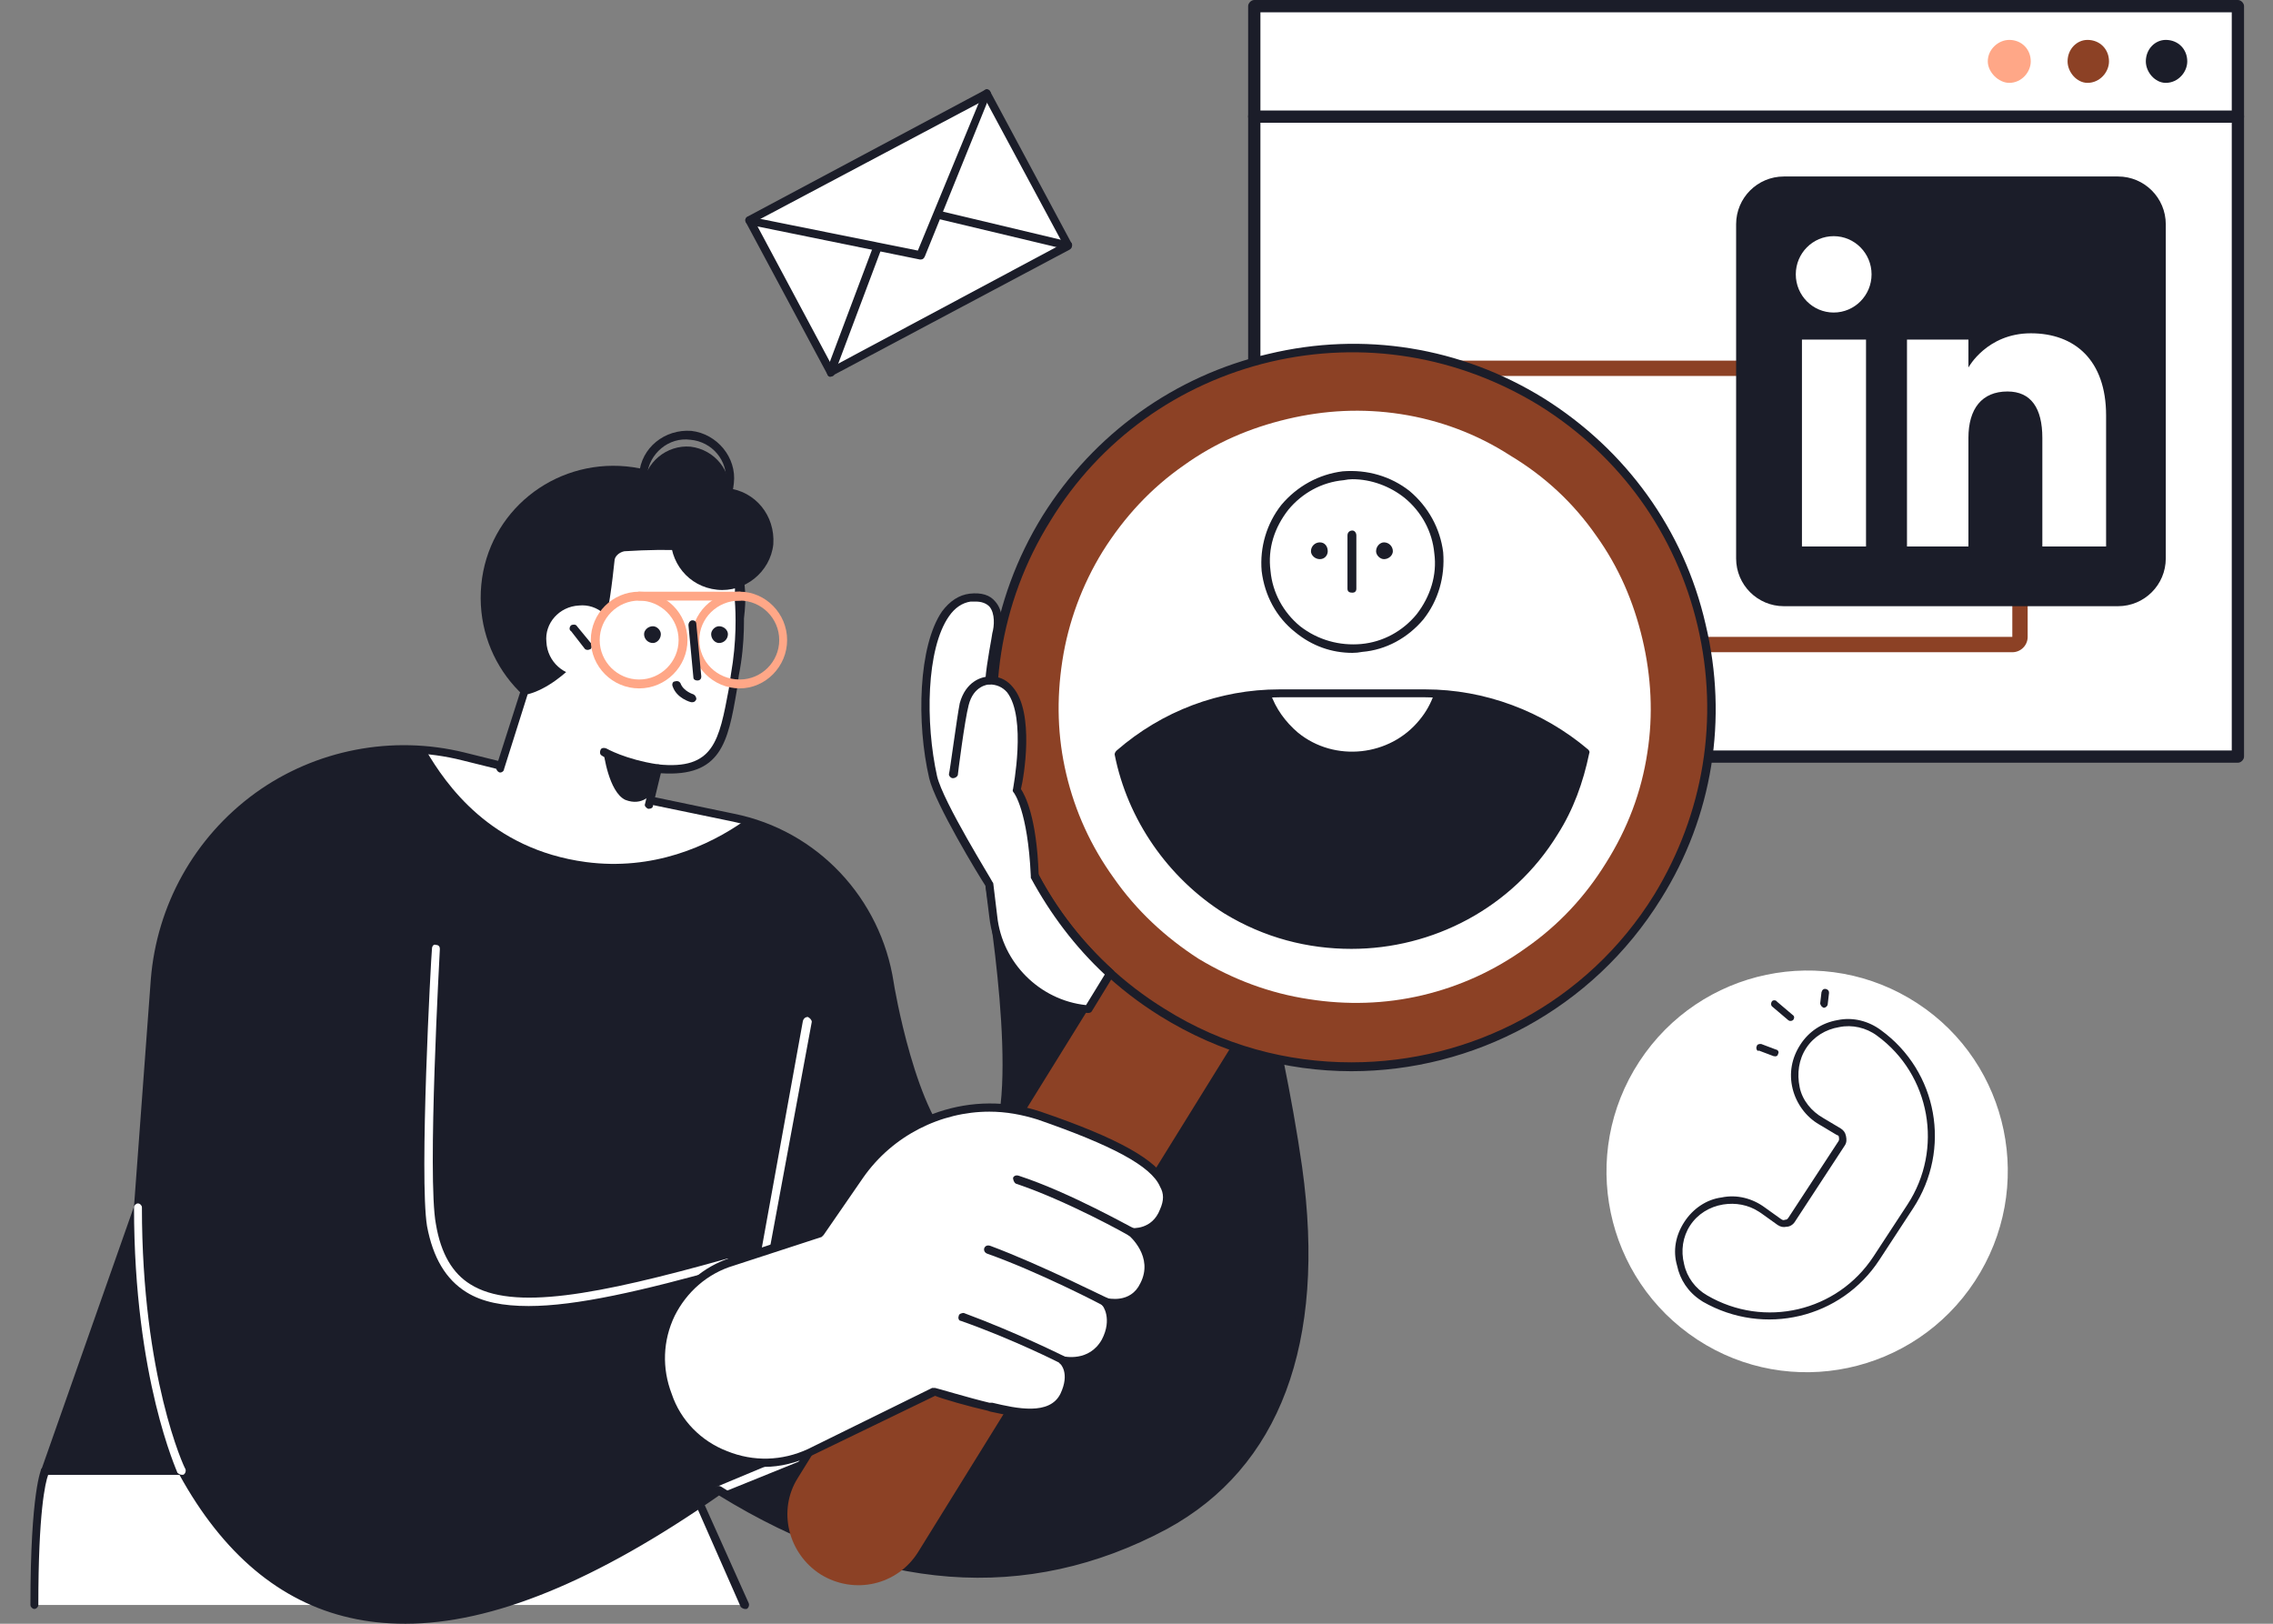 <svg width="224" height="160" viewBox="0 0 224 160" fill="none" xmlns="http://www.w3.org/2000/svg">
<rect x="0" y="0" width="224" height="160" fill="#808080" stroke="none"/>
<path d="M123.608 74.553H220.541V0.605H123.608V74.553Z" fill="white"/>
<path fill-rule="evenodd" clip-rule="evenodd" d="M220.54 75.158H123.607C123.305 75.158 123.002 74.855 123.002 74.553V0.605C123.002 0.302 123.305 0 123.607 0H220.54C220.843 0 221.146 0.302 221.146 0.605V74.553C221.146 74.855 220.843 75.158 220.54 75.158ZM124.212 73.948H219.936V1.21H124.212V73.948Z" fill="#1B1D29"/>
<path d="M220.54 12.098H123.607C123.305 12.098 123.002 11.796 123.002 11.493C123.002 11.039 123.305 10.888 123.607 10.888H220.54C220.843 10.888 221.146 11.039 221.146 11.493C221.146 11.796 220.843 12.098 220.54 12.098Z" fill="#1B1D29"/>
<path d="M211.468 6.049C211.468 7.107 212.376 8.166 213.434 8.166C214.644 8.166 215.551 7.107 215.551 6.049C215.551 4.839 214.644 3.932 213.434 3.932C212.376 3.932 211.468 4.839 211.468 6.049Z" fill="#1B1D29"/>
<path d="M195.893 6.049C195.893 7.107 196.951 8.166 198.01 8.166C199.219 8.166 200.127 7.107 200.127 6.049C200.127 4.839 199.219 3.932 198.01 3.932C196.951 3.932 195.893 4.839 195.893 6.049Z" fill="#FFA787"/>
<path d="M203.756 6.049C203.756 7.107 204.663 8.166 205.721 8.166C206.931 8.166 207.838 7.107 207.838 6.049C207.838 4.839 206.931 3.932 205.721 3.932C204.663 3.932 203.756 4.839 203.756 6.049Z" fill="#8C4125"/>
<path fill-rule="evenodd" clip-rule="evenodd" d="M139.334 62.757H198.31V37.049L139.334 37.049L139.334 62.757ZM198.31 64.269C199.145 64.269 199.823 63.592 199.823 62.757V37.049C199.823 36.214 199.145 35.537 198.31 35.537H139.334C138.498 35.537 137.821 36.214 137.821 37.049V62.757C137.821 63.592 138.498 64.269 139.334 64.269H198.31Z" fill="#8C4125"/>
<g clip-path="url(#clip0_2459_23566)">
<path fill-rule="evenodd" clip-rule="evenodd" d="M175.796 59.733H208.728C211.327 59.733 213.433 57.627 213.433 55.028V22.095C213.433 19.497 211.327 17.391 208.728 17.391H175.796C173.197 17.391 171.091 19.497 171.091 22.095V55.028C171.091 57.627 173.197 59.733 175.796 59.733Z" fill="#1B1D29"/>
<path fill-rule="evenodd" clip-rule="evenodd" d="M207.552 53.852H201.269V43.15C201.269 40.216 200.154 38.576 197.832 38.576C195.305 38.576 193.985 40.283 193.985 43.15V53.852H187.93V33.465H193.985V36.211C193.985 36.211 195.806 32.842 200.132 32.842C204.456 32.842 207.552 35.483 207.552 40.944V53.852ZM180.706 30.796C178.643 30.796 176.972 29.111 176.972 27.034C176.972 24.956 178.643 23.271 180.706 23.271C182.768 23.271 184.439 24.956 184.439 27.034C184.439 29.111 182.768 30.796 180.706 30.796ZM177.579 53.852H183.893V33.465H177.579V53.852Z" fill="white"/>
</g>
<path d="M4.458 144.93H67.458L73.389 158.152H3.389C3.389 146.875 4.458 144.93 4.458 144.93Z" fill="white"/>
<path d="M73.389 158.542C73.292 158.542 73.097 158.444 73 158.347L67.264 145.319H4.75C4.458 146.097 3.778 149.014 3.778 158.153C3.778 158.347 3.583 158.542 3.389 158.542C3.194 158.542 3 158.347 3 158.153C3 146.875 4.07 144.833 4.07 144.736C4.199 144.606 4.329 144.542 4.458 144.542H67.458C67.653 144.542 67.75 144.639 67.847 144.736L73.778 157.958C73.875 158.153 73.778 158.444 73.584 158.542C73.519 158.542 73.454 158.542 73.389 158.542Z" fill="#1B1D29"/>
<path d="M127.832 115.083C125.888 101.278 121.124 83.777 121.124 83.777L97.499 87.083C97.499 87.083 101.971 113.139 96.332 114.111C90.693 115.083 87.68 96.903 87.68 96.903C86.513 88.93 80.582 82.222 72.318 80.569L58.221 77.653L45.679 74.541C30.901 70.847 16.416 81.347 15.249 96.611L13.596 118.972L4.457 144.93H17.873C31.679 170.111 55.693 157.472 70.762 146.875C88.846 158.056 103.332 156.403 114.804 150.278C126.277 144.055 130.165 131.319 127.832 115.083Z" fill="#1B1D29"/>
<path d="M72.319 80.569L58.222 77.652L45.681 74.541C44.449 74.217 43.218 74.022 41.986 73.957C43.931 77.263 48.306 83.68 57.736 84.944C64.347 85.819 69.792 83.388 73.389 80.86C73.065 80.731 72.708 80.633 72.319 80.569Z" fill="white"/>
<path d="M70.764 147.264C70.667 147.264 70.473 147.167 70.473 146.972C70.376 146.778 70.473 146.583 70.667 146.486L78.348 143.278C78.542 143.181 78.737 143.278 78.834 143.472C78.931 143.667 78.834 143.958 78.639 144.056L70.959 147.167C70.894 147.232 70.829 147.264 70.764 147.264Z" fill="white"/>
<path fill-rule="evenodd" clip-rule="evenodd" d="M39.945 160C38 160 36.185 159.805 34.5 159.416C27.597 157.861 21.959 153.097 17.681 145.319H4.458C4.329 145.319 4.231 145.287 4.166 145.222C4.037 145.092 4.005 144.963 4.07 144.833L13.208 118.875L14.861 96.513C15.444 89.222 19.139 82.513 25.167 78.138C31.097 73.861 38.681 72.402 45.778 74.152L58.319 77.263L72.319 80.18C80.583 81.833 86.806 88.541 88.07 96.805C88.07 96.902 90.306 110.319 94.486 113.236C95.07 113.689 95.653 113.851 96.236 113.722C96.69 113.657 97.079 113.398 97.403 112.944C100.709 108.277 97.111 87.374 97.111 87.18C97.046 87.05 97.046 86.953 97.111 86.888C97.176 86.759 97.273 86.694 97.403 86.694L121.125 83.388C121.32 83.388 121.514 83.486 121.514 83.68C121.611 83.874 126.375 101.277 128.32 114.986C130.75 132.389 126.083 144.639 115 150.666C101.194 158.055 86.32 156.889 70.861 147.361C58.708 155.819 48.5 160 39.945 160ZM5.042 144.541H17.875C18.069 144.541 18.199 144.606 18.264 144.736C22.444 152.416 27.986 157.083 34.597 158.639C44.125 160.875 55.889 156.889 70.57 146.486C70.667 146.389 70.861 146.389 71.056 146.486C86.32 156.111 101 157.18 114.611 149.889C125.403 144.152 129.875 132.097 127.445 115.18C125.695 102.541 121.514 86.791 120.833 84.263L97.986 87.472C98.472 90.486 101.292 108.763 98.083 113.43C97.63 114.078 97.079 114.435 96.431 114.5C95.588 114.629 94.778 114.435 94 113.916C89.722 110.805 87.389 97.972 87.292 96.999C87.292 96.999 87.292 96.967 87.292 96.902C86.125 89.027 80.097 82.611 72.222 80.958L58.125 78.041L45.583 74.93C38.681 73.18 31.389 74.638 25.653 78.819C19.819 82.999 16.222 89.513 15.639 96.611L13.986 119.069C13.986 119.069 13.986 119.101 13.986 119.166L5.042 144.541Z" fill="#1B1D29"/>
<path d="M52.097 128.694C49.57 128.694 47.528 128.305 45.972 127.333C43.931 126.069 42.667 123.93 42.083 120.819C41.306 116.055 42.472 94.374 42.569 93.499C42.569 93.208 42.764 93.013 42.959 93.111C43.25 93.111 43.347 93.305 43.347 93.499C43.347 93.694 42.084 116.055 42.959 120.625C43.445 123.541 44.611 125.486 46.361 126.555C50.542 129.18 58.806 127.625 71.639 124.027C71.834 124.027 72.028 124.125 72.125 124.319C72.125 124.514 72.028 124.805 71.833 124.805C63.181 127.236 56.764 128.694 52.097 128.694Z" fill="white"/>
<path d="M75.43 123.639C75.43 123.639 75.398 123.639 75.333 123.639C75.138 123.541 74.944 123.347 75.041 123.153L79.125 100.597C79.222 100.305 79.416 100.208 79.611 100.208C79.805 100.305 79.999 100.5 79.999 100.694L75.819 123.25C75.819 123.444 75.625 123.639 75.43 123.639Z" fill="white"/>
<path d="M47.43 57.624C46.75 64.819 51.903 71.138 59.097 71.916C66.292 72.597 72.611 67.347 73.389 60.249C74.07 53.055 68.82 46.638 61.722 45.958C54.528 45.277 48.111 50.43 47.43 57.624Z" fill="#1B1D29"/>
<path d="M51.709 68.124C55.403 67.347 58.903 62.291 59 61.999C59.584 60.444 59.972 57.041 60.167 55.291C60.167 54.513 60.75 54.027 61.528 53.93C63.958 53.735 69.306 53.541 71.153 54.513C72.514 55.291 72.903 57.235 72.806 58.499C72.806 59.18 73.195 62.291 72.417 66.472C71.347 72.499 71.25 76.388 64.834 75.708L63.472 81.152L48.5 78.333L51.709 68.124Z" fill="white"/>
<path d="M63.958 79.694C63.958 79.694 63.926 79.694 63.861 79.694C63.667 79.597 63.472 79.402 63.569 79.208L64.444 75.611C64.444 75.416 64.639 75.319 64.834 75.319C70.375 75.902 70.861 72.986 71.833 67.833C71.898 67.379 71.963 66.925 72.028 66.472C72.611 63.166 72.514 60.444 72.417 59.18C72.417 58.856 72.417 58.629 72.417 58.499C72.514 57.43 72.125 55.486 70.958 54.902C69.792 54.222 66.194 54.027 61.528 54.319C61.041 54.416 60.555 54.805 60.555 55.291C60.361 57.138 59.972 60.541 59.389 62.097C59.292 62.388 55.792 67.444 52 68.416L49.667 75.805C49.667 75.999 49.375 76.194 49.181 76.097C48.986 76 48.889 75.805 48.889 75.611L51.319 68.027C51.319 67.833 51.417 67.736 51.611 67.736C55.014 66.958 58.417 62.194 58.708 61.805C59.194 60.347 59.583 57.041 59.68 55.194C59.778 54.319 60.556 53.541 61.431 53.541C64.347 53.347 69.5 53.152 71.347 54.124C72.805 54.902 73.292 56.944 73.292 58.499C73.292 58.629 73.292 58.856 73.292 59.18C73.292 60.444 73.486 63.166 72.805 66.569C72.741 67.088 72.676 67.574 72.611 68.027C71.736 73.18 71.056 76.583 65.125 76.194L64.347 79.402C64.347 79.597 64.153 79.694 63.958 79.694Z" fill="#1B1D29"/>
<path d="M64.834 76.097C64.834 76.097 64.801 76.097 64.737 76.097C61.334 75.61 59.389 74.541 59.292 74.444C59.098 74.346 59.097 74.055 59.195 73.86C59.292 73.666 59.584 73.666 59.778 73.763C59.778 73.763 61.626 74.832 64.834 75.319C65.126 75.319 65.223 75.513 65.223 75.805C65.223 75.999 65.028 76.097 64.834 76.097Z" fill="#1B1D29"/>
<path d="M64.25 78.138C64.25 78.138 63.375 79.499 61.625 78.819C59.972 78.041 59.486 74.152 59.486 74.152L64.834 75.708L64.25 78.138Z" fill="#1B1D29"/>
<path d="M53.847 63.263C53.945 65.207 55.598 66.666 57.445 66.569C59.389 66.374 60.847 64.721 60.653 62.874C60.556 60.93 58.903 59.471 57.056 59.666C55.112 59.763 53.653 61.416 53.847 63.263Z" fill="white"/>
<path d="M57.932 64.04C57.802 64.04 57.705 64.008 57.64 63.943L56.279 62.193C56.084 62.096 56.084 61.804 56.279 61.61C56.473 61.513 56.765 61.513 56.862 61.707L58.223 63.36C58.417 63.554 58.32 63.846 58.223 63.943C58.093 64.008 57.996 64.04 57.932 64.04Z" fill="#1B1D29"/>
<path d="M65.125 62.486C65.125 62.972 64.736 63.361 64.347 63.361C63.861 63.361 63.472 62.972 63.472 62.486C63.472 62.097 63.861 61.708 64.347 61.708C64.736 61.708 65.125 62.097 65.125 62.486Z" fill="#1B1D29"/>
<path d="M71.736 62.486C71.736 62.972 71.347 63.361 70.861 63.361C70.472 63.361 70.083 62.972 70.083 62.486C70.083 62.097 70.472 61.708 70.861 61.708C71.347 61.708 71.736 62.097 71.736 62.486Z" fill="#1B1D29"/>
<path d="M66.097 52.569C65.903 55.388 67.848 57.819 70.667 58.111C73.389 58.402 75.917 56.361 76.208 53.638C76.403 50.819 74.459 48.388 71.639 48.097C68.917 47.805 66.389 49.847 66.097 52.569Z" fill="#1B1D29"/>
<path d="M63.375 47.902C63.083 50.235 64.833 52.374 67.166 52.666C69.597 52.86 71.638 51.11 71.93 48.777C72.124 46.443 70.472 44.304 68.041 44.013C65.708 43.818 63.569 45.568 63.375 47.902Z" fill="#1B1D29"/>
<path fill-rule="evenodd" clip-rule="evenodd" d="M67.653 51.889C67.459 51.889 67.297 51.889 67.167 51.889C64.542 51.597 62.695 49.264 62.986 46.736C63.181 44.111 65.514 42.263 68.139 42.458C70.667 42.749 72.611 45.083 72.32 47.611C72.125 50.041 69.987 51.889 67.653 51.889ZM63.764 46.833C63.57 48.972 65.126 50.819 67.264 51.014C69.403 51.305 71.348 49.75 71.542 47.514C71.737 45.375 70.181 43.527 68.042 43.333C65.903 43.041 63.959 44.694 63.764 46.833Z" fill="#1B1D29"/>
<path d="M80.874 155.139C84.18 157.181 88.457 156.208 90.499 152.903L133.082 84.166C135.124 80.958 134.055 76.68 130.846 74.639C127.541 72.597 123.263 73.569 121.221 76.875L78.638 145.611C76.596 148.82 77.666 153.097 80.874 155.139Z" fill="#8C4125"/>
<path d="M103.138 51.013C92.832 67.638 97.985 89.513 114.61 99.819C131.235 110.124 153.013 104.972 163.319 88.347C173.624 71.722 168.472 49.944 151.847 39.638C135.222 29.332 113.444 34.388 103.138 51.013Z" fill="#8C4125"/>
<path fill-rule="evenodd" clip-rule="evenodd" d="M133.18 105.555C126.763 105.555 120.249 103.805 114.319 100.11C97.596 89.708 92.347 67.638 102.749 50.819C107.805 42.749 115.777 37.013 125.013 34.874C134.346 32.638 143.971 34.194 152.138 39.249C160.208 44.305 165.944 52.18 168.082 61.513C170.319 70.847 168.763 80.472 163.707 88.541C156.902 99.527 145.138 105.555 133.18 105.555ZM114.805 99.43C120.541 103.027 126.86 104.68 133.18 104.68C144.944 104.68 156.416 98.847 163.027 88.152C167.888 80.18 169.444 70.847 167.305 61.708C165.166 52.569 159.624 44.888 151.652 39.93C143.68 35.069 134.346 33.513 125.207 35.652C116.166 37.791 108.388 43.333 103.527 51.305C93.319 67.638 98.374 89.319 114.805 99.43Z" fill="#1B1D29"/>
<path d="M105.082 76.29C104.207 72.596 104.11 68.901 104.693 65.11C105.276 61.318 106.637 57.624 108.679 54.318C110.818 50.915 113.443 48.096 116.651 45.86C119.762 43.624 123.165 42.165 126.859 41.29C130.554 40.415 134.248 40.221 138.04 40.804C141.832 41.388 145.526 42.749 148.832 44.887C152.235 46.929 155.054 49.554 157.29 52.763C159.526 55.874 160.984 59.276 161.859 62.971C162.734 66.665 162.929 70.457 162.346 74.152C161.762 78.04 160.401 81.638 158.262 85.04C156.22 88.346 153.596 91.165 150.387 93.402C147.276 95.638 143.874 97.193 140.179 98.068C136.485 98.943 132.693 99.04 128.999 98.457C125.11 97.874 121.512 96.513 118.109 94.471C114.804 92.332 111.984 89.707 109.748 86.499C107.512 83.388 105.957 79.985 105.082 76.29Z" fill="white"/>
<path fill-rule="evenodd" clip-rule="evenodd" d="M133.278 64.332C131.236 64.332 129.292 63.652 127.639 62.291C125.792 60.833 124.625 58.694 124.333 56.263C124.139 53.93 124.819 51.596 126.278 49.749C127.833 47.902 129.972 46.735 132.306 46.444C134.736 46.249 137.069 46.93 138.917 48.388C140.764 49.944 141.93 52.083 142.222 54.416C142.417 56.846 141.736 59.18 140.278 61.027C138.722 62.874 136.584 64.041 134.25 64.235C133.926 64.3 133.602 64.332 133.278 64.332ZM133.278 47.221C133.019 47.221 132.727 47.254 132.403 47.319C130.264 47.513 128.32 48.583 126.959 50.235C125.597 51.985 124.917 54.027 125.208 56.263C125.403 58.402 126.472 60.346 128.125 61.708C129.875 63.069 132.014 63.652 134.153 63.458C136.292 63.263 138.236 62.194 139.597 60.541C140.959 58.791 141.639 56.652 141.347 54.513C141.153 52.374 140.083 50.43 138.431 49.069C136.972 47.902 135.125 47.221 133.278 47.221Z" fill="#1B1D29"/>
<path d="M153.111 82.027C154.666 79.597 155.736 76.874 156.222 74.249C151.944 70.555 146.499 68.319 140.472 68.319H126.083C120.055 68.319 114.513 70.555 110.235 74.249C111.499 80.374 115.194 86.013 120.93 89.611C131.916 96.416 146.305 93.013 153.111 82.027Z" fill="#1B1D29"/>
<path d="M140.472 68.319H126.083C125.824 68.319 125.532 68.319 125.208 68.319C125.694 69.778 126.667 71.139 127.931 72.208C131.528 75.125 136.972 74.541 139.889 70.944C140.537 70.166 141.023 69.292 141.347 68.319C141.023 68.319 140.731 68.319 140.472 68.319Z" fill="white"/>
<path d="M133.277 58.402C132.985 58.402 132.791 58.305 132.791 58.013V52.764C132.791 52.472 132.985 52.277 133.277 52.277C133.472 52.277 133.666 52.472 133.666 52.764V58.013C133.666 58.305 133.472 58.402 133.277 58.402Z" fill="#1B1D29"/>
<path d="M130.846 54.319C130.846 54.708 130.554 55.097 130.068 55.097C129.582 55.097 129.193 54.708 129.193 54.319C129.193 53.833 129.582 53.444 130.068 53.444C130.554 53.444 130.846 53.833 130.846 54.319Z" fill="#1B1D29"/>
<path d="M137.263 54.319C137.263 54.708 136.874 55.097 136.388 55.097C135.999 55.097 135.61 54.708 135.61 54.319C135.61 53.833 135.999 53.444 136.388 53.444C136.874 53.444 137.263 53.833 137.263 54.319Z" fill="#1B1D29"/>
<path fill-rule="evenodd" clip-rule="evenodd" d="M133.18 93.5C128.902 93.5 124.625 92.43 120.638 90C115.097 86.5 111.111 80.763 109.847 74.347C109.847 74.217 109.912 74.088 110.041 73.958C114.514 70.069 120.152 67.93 126.083 67.93H140.472C146.305 67.93 152.041 70.069 156.513 73.861C156.643 73.99 156.676 74.12 156.611 74.25C156.027 77.069 155.055 79.791 153.499 82.222C149.027 89.514 141.152 93.5 133.18 93.5ZM110.722 74.444C111.985 80.569 115.777 86.014 121.125 89.319C131.916 95.93 146.111 92.625 152.819 81.833C154.18 79.5 155.25 76.972 155.736 74.347C151.458 70.75 146.013 68.708 140.472 68.708H126.083C120.444 68.708 114.999 70.75 110.722 74.444Z" fill="#1B1D29"/>
<path d="M102.361 109.93C95.847 107.791 88.653 110.124 84.764 115.861L80.875 121.499L72.125 124.319C66.681 126.069 63.764 132.097 65.806 137.444C67.847 143.083 74.361 145.708 79.806 143.083L92.056 137.152C92.056 137.152 95.362 138.125 97.403 138.611C99.931 139.097 103.625 140.069 104.792 137.541C105.958 135.111 104.695 134.041 104.695 134.041C104.695 134.041 107.514 134.722 108.972 132.194C110.139 129.958 108.972 128.305 108.972 128.305C108.972 128.305 111.597 129.083 112.764 126.652C114.222 123.638 111.5 121.402 111.5 121.402C111.5 121.402 113.736 121.694 114.709 119.263C115.875 116.444 113.931 113.819 102.361 109.93Z" fill="white"/>
<path d="M111.5 121.792C111.435 121.792 111.37 121.792 111.305 121.792C111.208 121.694 105.083 118.291 100.124 116.639C99.93 116.541 99.833 116.25 99.833 116.055C99.93 115.861 100.124 115.764 100.416 115.861C105.472 117.514 111.597 121.014 111.694 121.014C111.888 121.208 111.986 121.403 111.888 121.597C111.791 121.694 111.597 121.792 111.5 121.792Z" fill="#1B1D29"/>
<path d="M108.972 128.694C108.907 128.694 108.842 128.694 108.777 128.694C108.68 128.597 102.263 125.291 97.305 123.541C97.013 123.444 96.916 123.153 97.013 122.958C97.11 122.764 97.305 122.667 97.596 122.764C102.555 124.611 109.069 127.916 109.166 127.916C109.36 128.014 109.458 128.305 109.36 128.5C109.263 128.597 109.069 128.694 108.972 128.694Z" fill="#1B1D29"/>
<path d="M104.695 134.43C104.63 134.43 104.565 134.398 104.5 134.333C104.5 134.333 99.931 132 94.681 130.152C94.486 130.152 94.389 129.861 94.486 129.666C94.486 129.472 94.778 129.375 94.972 129.375C100.223 131.319 104.889 133.652 104.889 133.652C105.083 133.75 105.181 134.041 105.084 134.236C104.986 134.333 104.889 134.43 104.695 134.43Z" fill="#1B1D29"/>
<path fill-rule="evenodd" clip-rule="evenodd" d="M72.903 67.832C70.278 67.832 68.139 65.693 68.139 63.068C68.139 60.443 70.278 58.304 72.903 58.304C75.43 58.304 77.569 60.443 77.569 63.068C77.569 65.693 75.43 67.832 72.903 67.832ZM72.903 59.179C70.666 59.179 68.916 60.929 68.916 63.068C68.916 65.207 70.666 66.957 72.903 66.957C75.041 66.957 76.791 65.207 76.791 63.068C76.791 60.929 75.041 59.179 72.903 59.179Z" fill="#FFA787"/>
<path fill-rule="evenodd" clip-rule="evenodd" d="M62.986 67.833C60.361 67.833 58.223 65.694 58.223 63.069C58.223 60.444 60.361 58.305 62.986 58.305C65.612 58.305 67.751 60.444 67.751 63.069C67.751 65.694 65.612 67.833 62.986 67.833ZM62.986 59.18C60.848 59.18 59.098 60.93 59.098 63.069C59.098 65.208 60.848 66.958 62.986 66.958C65.125 66.958 66.875 65.208 66.875 63.069C66.875 60.93 65.125 59.18 62.986 59.18Z" fill="#FFA787"/>
<path d="M72.903 59.18H62.986C62.792 59.18 62.598 58.985 62.598 58.791C62.598 58.499 62.792 58.305 62.986 58.305H72.903C73.098 58.305 73.292 58.499 73.292 58.791C73.292 58.985 73.098 59.18 72.903 59.18Z" fill="#FFA787"/>
<path d="M68.722 67.055C68.528 67.055 68.333 66.958 68.333 66.763L67.847 61.611C67.847 61.319 68.041 61.124 68.236 61.124C68.43 61.124 68.625 61.222 68.625 61.513L69.111 66.666C69.111 66.861 69.014 67.055 68.722 67.055Z" fill="#1B1D29"/>
<path fill-rule="evenodd" clip-rule="evenodd" d="M75.333 144.542C73.972 144.542 72.61 144.25 71.346 143.764C68.624 142.694 66.388 140.458 65.416 137.639C64.346 134.917 64.541 132 65.805 129.375C67.069 126.75 69.305 124.805 72.027 123.93L80.582 121.111L84.471 115.569C88.457 109.833 95.847 107.305 102.555 109.541C110.235 112.166 114.027 114.305 115.096 116.542C115.485 117.449 115.485 118.421 115.096 119.458C114.513 121.014 113.347 121.597 112.374 121.792C113.152 122.667 114.221 124.611 113.152 126.847C112.277 128.5 110.819 128.889 109.652 128.792C109.944 129.569 110.138 130.833 109.263 132.389C108.194 134.236 106.541 134.528 105.472 134.528C105.763 135.208 105.861 136.18 105.18 137.736C103.916 140.458 100.319 139.681 97.596 139.097L97.305 139C95.555 138.611 92.832 137.833 92.152 137.542L79.902 143.472C78.444 144.153 76.888 144.542 75.333 144.542ZM97.499 109.541C92.735 109.541 87.972 111.875 85.055 116.055L81.166 121.694C81.101 121.759 81.036 121.824 80.971 121.889L72.319 124.708C69.694 125.486 67.652 127.333 66.485 129.667C65.319 132.097 65.222 134.819 66.194 137.347C67.069 139.972 69.111 142.014 71.638 142.986C74.263 144.056 77.082 143.958 79.61 142.792L91.86 136.764C91.99 136.764 92.087 136.764 92.152 136.764C92.249 136.764 95.457 137.736 97.499 138.222H97.791C100.222 138.805 103.43 139.486 104.499 137.347C105.472 135.306 104.499 134.333 104.402 134.333C104.305 134.139 104.305 133.944 104.402 133.847C104.499 133.653 104.694 133.556 104.791 133.653C104.888 133.653 107.319 134.236 108.583 132C109.652 129.958 108.68 128.597 108.583 128.597C108.486 128.403 108.486 128.208 108.583 128.111C108.68 127.917 108.874 127.917 109.069 127.917C109.166 127.917 111.402 128.5 112.374 126.458C113.736 123.833 111.305 121.792 111.208 121.694C111.11 121.597 111.013 121.403 111.11 121.208C111.207 121.111 111.402 121.014 111.499 121.014C111.597 121.014 113.541 121.208 114.319 119.167C114.708 118.292 114.708 117.611 114.319 116.93C113.444 114.889 109.555 112.847 102.263 110.319C100.708 109.833 99.152 109.541 97.499 109.541Z" fill="#1B1D29"/>
<path d="M101.972 86.305C101.681 79.5 100.223 77.847 100.223 77.847C100.223 77.847 102.458 67.055 97.5 67.055C97.597 65.694 98.084 63.264 98.181 62.486C98.375 61.514 98.861 58.597 95.556 58.889C91.278 59.375 90.306 69.389 91.959 76.583C92.542 79.208 97.5 87.083 97.5 87.083L97.889 90.389C98.473 95.347 102.458 99.042 107.222 99.43L109.459 95.93C106.348 93.111 103.82 89.903 101.972 86.305Z" fill="white"/>
<path fill-rule="evenodd" clip-rule="evenodd" d="M107.222 99.819C102.166 99.43 98.083 95.444 97.499 90.388L97.111 87.277C96.527 86.402 92.153 79.208 91.569 76.68C90.305 71.235 90.499 63.652 92.833 60.249C93.611 59.212 94.518 58.629 95.555 58.499C96.722 58.37 97.564 58.629 98.083 59.277C98.861 60.152 98.861 61.513 98.569 62.583C98.374 63.555 98.083 65.402 97.889 66.666C98.666 66.731 99.314 67.087 99.833 67.735C101.972 70.263 100.902 76.583 100.611 77.749C101 78.333 102.166 80.472 102.36 86.208C104.208 89.708 106.736 92.916 109.749 95.638C109.847 95.736 109.847 95.93 109.749 96.124L107.611 99.624C107.546 99.754 107.416 99.819 107.222 99.819ZM96.138 59.277C95.944 59.277 95.782 59.277 95.652 59.277C94.81 59.407 94.097 59.893 93.514 60.735C91.278 63.944 91.18 71.235 92.347 76.485C92.93 79.013 97.791 86.791 97.791 86.888C97.856 86.953 97.889 87.018 97.889 87.083L98.277 90.291C98.763 94.861 102.458 98.555 107.027 99.041L108.875 96.027C105.958 93.305 103.527 90.097 101.583 86.499C101.583 86.434 101.583 86.37 101.583 86.305C101.291 79.888 99.93 78.138 99.93 78.138C99.8 78.009 99.768 77.879 99.833 77.749C99.833 77.652 101.194 70.749 99.25 68.222C98.796 67.703 98.212 67.444 97.499 67.444C97.37 67.444 97.273 67.411 97.208 67.347C97.078 67.217 97.046 67.087 97.111 66.958C97.208 65.402 97.791 62.583 97.791 62.388C97.986 61.708 98.083 60.444 97.499 59.763C97.175 59.439 96.722 59.277 96.138 59.277Z" fill="#1B1D29"/>
<path d="M93.903 76.68C93.708 76.68 93.514 76.486 93.514 76.291C93.611 75.999 94.291 70.749 94.583 69.291C95.166 67.152 96.722 66.666 97.499 66.666C97.694 66.666 97.889 66.763 97.889 67.055C97.889 67.249 97.694 67.444 97.499 67.444C97.402 67.444 95.944 67.541 95.458 69.486C95.069 70.944 94.389 76.291 94.389 76.388C94.291 76.583 94.097 76.68 93.903 76.68Z" fill="#1B1D29"/>
<path d="M68.236 69.194C68.171 69.194 68.138 69.194 68.138 69.194C68.041 69.194 66.68 68.805 66.291 67.638C66.194 67.444 66.291 67.152 66.485 67.152C66.777 67.055 66.972 67.153 67.069 67.347C67.36 68.125 68.332 68.416 68.332 68.416C68.527 68.514 68.624 68.708 68.624 68.902C68.527 69.097 68.43 69.194 68.236 69.194Z" fill="#1B1D29"/>
<path d="M17.875 145.32C17.777 145.32 17.583 145.223 17.486 145.125C17.486 145.028 13.208 135.889 13.208 118.972C13.208 118.778 13.402 118.583 13.597 118.583C13.791 118.583 13.986 118.778 13.986 118.972C13.986 135.695 18.166 144.639 18.263 144.736C18.36 144.931 18.264 145.222 18.069 145.32C18.004 145.32 17.939 145.32 17.875 145.32Z" fill="white"/>
<path d="M105.222 24.2L81.843 36.722L73.821 21.755L97.299 9.233L105.222 24.2Z" fill="white"/>
<path fill-rule="evenodd" clip-rule="evenodd" d="M81.844 37.113C81.844 37.113 81.811 37.113 81.746 37.113C81.616 37.048 81.55 36.983 81.55 36.917L73.529 21.951C73.431 21.755 73.431 21.462 73.627 21.364L97.104 8.842C97.169 8.777 97.267 8.777 97.398 8.842C97.463 8.842 97.528 8.908 97.593 9.038L105.615 24.005C105.713 24.201 105.615 24.396 105.419 24.592L82.04 37.015C81.974 37.081 81.909 37.113 81.844 37.113ZM74.409 21.853L82.04 36.135L104.735 24.005L97.104 9.821L74.409 21.853Z" fill="#1B1D29"/>
<path d="M90.746 25.57C90.681 25.57 90.648 25.57 90.648 25.57L73.823 22.146C73.529 22.049 73.432 21.853 73.432 21.657C73.529 21.462 73.725 21.266 73.921 21.364L90.453 24.69L96.909 9.038C97.007 8.843 97.203 8.745 97.398 8.843C97.594 8.94 97.691 9.136 97.594 9.332L91.138 25.277C91.04 25.472 90.942 25.57 90.746 25.57Z" fill="#1B1D29"/>
<path d="M105.223 24.592C105.223 24.592 105.19 24.592 105.125 24.592L92.408 21.559C92.213 21.559 92.017 21.364 92.115 21.07C92.115 20.875 92.408 20.777 92.604 20.777L105.321 23.809C105.614 23.809 105.712 24.103 105.614 24.299C105.614 24.494 105.419 24.592 105.223 24.592Z" fill="#1B1D29"/>
<path d="M81.844 37.113C81.844 37.113 81.811 37.113 81.746 37.113C81.55 37.015 81.452 36.722 81.452 36.526L86.05 24.299C86.148 24.103 86.344 24.005 86.539 24.103C86.833 24.201 86.93 24.396 86.832 24.592L82.235 36.82C82.235 37.015 82.04 37.113 81.844 37.113Z" fill="#1B1D29"/>
<path d="M194.623 126.24C188.629 135.398 176.369 137.959 167.28 132.011C158.122 126.018 155.561 113.757 161.555 104.599C167.549 95.44 179.809 92.879 188.967 98.873C198.056 104.821 200.617 117.081 194.623 126.24Z" fill="white"/>
<path d="M179.562 99.208C179.492 99.162 179.398 99.001 179.374 98.885L179.504 97.772C179.571 97.516 179.732 97.422 179.918 97.444C180.173 97.511 180.267 97.673 180.246 97.858L180.116 98.972C180.095 99.157 179.887 99.321 179.702 99.3C179.655 99.269 179.609 99.239 179.562 99.208Z" fill="#1B1D29"/>
<path d="M173.226 103.549C173.086 103.458 173.038 103.226 173.13 103.087C173.151 102.901 173.383 102.853 173.568 102.874L175.009 103.418C175.195 103.44 175.359 103.647 175.222 103.856C175.2 104.042 175.039 104.136 174.783 104.069L173.342 103.525C173.265 103.541 173.226 103.549 173.226 103.549Z" fill="#1B1D29"/>
<path d="M176.283 100.558C176.283 100.558 176.259 100.542 176.213 100.512L174.672 99.204C174.532 99.112 174.484 98.881 174.621 98.671C174.713 98.531 175.014 98.529 175.108 98.69L176.649 99.998C176.859 100.135 176.837 100.321 176.745 100.461C176.654 100.601 176.423 100.649 176.283 100.558Z" fill="#1B1D29"/>
<path fill-rule="evenodd" clip-rule="evenodd" d="M167.618 128.138C166.359 127.315 165.561 126.093 165.271 124.705C164.841 123.226 165.13 121.717 165.999 120.389C166.823 119.13 168.136 118.192 169.663 117.994C171.167 117.68 172.7 118.084 173.913 118.977L175.545 120.145C175.684 120.237 175.808 120.251 175.916 120.188C176.04 120.203 176.147 120.14 176.239 120L181.18 112.45C181.241 112.357 181.256 112.233 181.223 112.079C181.238 111.955 181.16 111.87 180.989 111.826L179.266 110.797C177.962 110.044 177.023 108.731 176.664 107.297C176.28 105.748 176.568 104.239 177.437 102.911C178.261 101.652 179.528 100.784 181.102 100.516C182.605 100.202 184.138 100.606 185.351 101.499C190.97 105.576 192.334 113.259 188.536 119.061L185.196 124.165C181.445 129.898 173.859 131.723 167.827 128.275C167.734 128.214 167.664 128.169 167.618 128.138ZM173.337 119.399C172.288 118.713 171.035 118.492 169.808 118.688C168.466 118.908 167.291 119.636 166.559 120.755C165.827 121.873 165.63 123.242 165.965 124.56C166.231 125.833 167.075 126.984 168.239 127.646C173.875 130.935 181.068 129.252 184.637 123.799L187.977 118.695C191.545 113.242 190.255 105.907 184.985 102.059C183.912 101.257 182.519 100.944 181.247 101.21C179.904 101.43 178.729 102.158 177.997 103.277C177.265 104.395 177.068 105.764 177.358 107.152C177.623 108.425 178.513 109.506 179.677 110.168L181.401 111.196C181.681 111.379 181.845 111.587 181.917 111.934C181.99 112.281 181.992 112.582 181.809 112.861L176.868 120.412C176.685 120.692 176.362 120.88 176.061 120.882C175.714 120.955 175.458 120.887 175.179 120.704L173.547 119.536C173.453 119.475 173.384 119.43 173.337 119.399Z" fill="#1B1D29"/>
<defs>
<clipPath id="clip0_2459_23566">
<rect width="42.342" height="42.342" fill="white" transform="translate(171.091 17.391)"/>
</clipPath>
</defs>
</svg>
